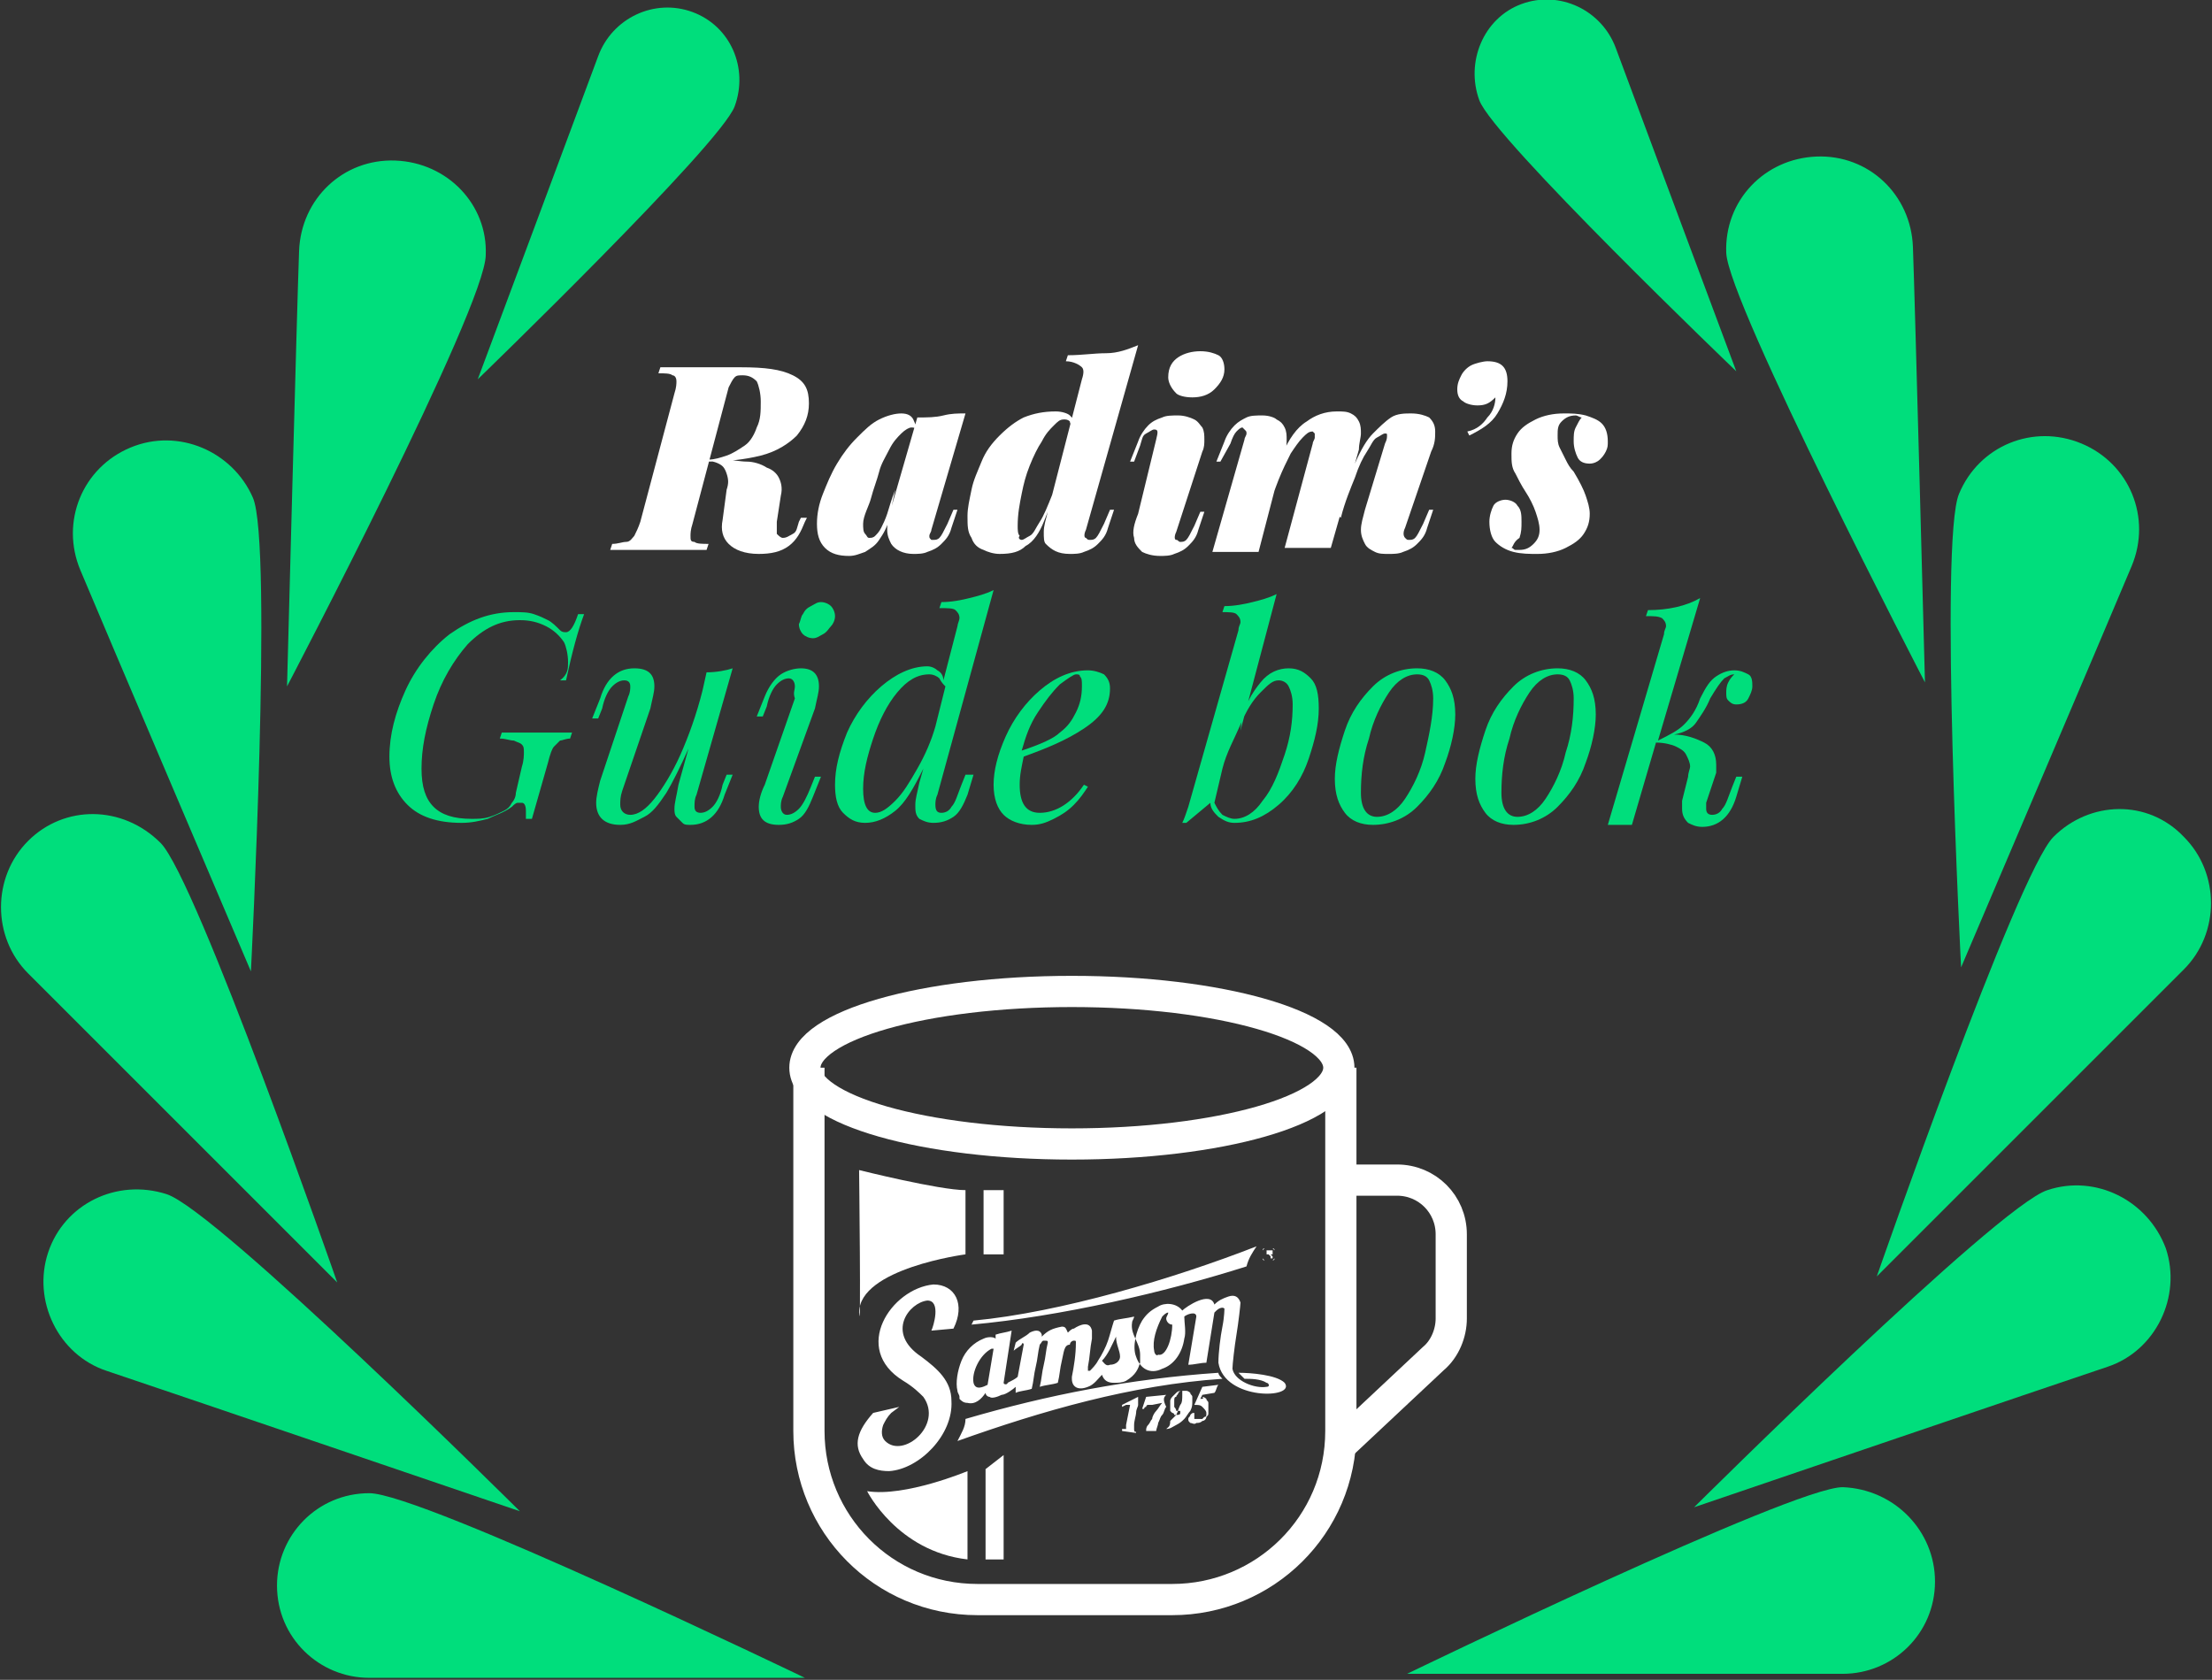 <?xml version="1.0" encoding="utf-8"?>
<!-- Generator: Adobe Illustrator 26.0.3, SVG Export Plug-In . SVG Version: 6.00 Build 0)  -->
<svg version="1.1" id="Vrstva_1" xmlns="http://www.w3.org/2000/svg" xmlns:xlink="http://www.w3.org/1999/xlink" x="0px" y="0px"
	 viewBox="0 0 110.2 83.7" style="enable-background:new 0 0 110.2 83.7;" xml:space="preserve">
<rect x="0" y="0" width="110.2" height="83.7" fill="#333333" stroke="none"/>
<style type="text/css">
	.st0{fill:#00DE7C;}
	.st1{fill:none;stroke:#FFFFFF;stroke-width:1.555;stroke-miterlimit:10;}
	.st2{fill-rule:evenodd;clip-rule:evenodd;fill:#FFFFFF;}
	.st3{fill:#FFFFFF;}
</style>
<g>
	<path class="st0" d="M70.1,83.5"/>
	<path class="st0" d="M96.4,78.8c0,2.6-2.1,4.6-4.6,4.6c-2.6,0-21.7,0-21.7,0s19.2-9.3,21.7-9.3C94.4,74.2,96.4,76.3,96.4,78.8z"/>
	<path class="st0" d="M107.9,62.2c0.8,2.4-0.5,5.1-2.9,5.9c-2.4,0.8-20.6,7-20.6,7s15.1-15,17.6-15.8
		C104.4,58.5,107,59.8,107.9,62.2z"/>
	<path class="st0" d="M108.8,41.7c1.8,1.8,1.8,4.8,0,6.6S93.5,63.6,93.5,63.6s7-20.1,8.8-21.9S107,39.8,108.8,41.7z"/>
	<path class="st0" d="M103.7,22.1c2.4,1,3.5,3.7,2.5,6.1s-8.5,20-8.5,20s-1.1-21.3-0.1-23.6C98.6,22.2,101.3,21.1,103.7,22.1z"/>
	<path class="st0" d="M90.5,7.8c2.6-0.1,4.7,1.9,4.8,4.5c0.1,2.6,0.6,21.7,0.6,21.7S86.1,15.1,86,12.6C85.9,10,87.9,7.9,90.5,7.8z"
		/>
	<path class="st0" d="M75.8,0.2c1.9-0.7,4,0.3,4.7,2.2s6,16.1,6,16.1S74.4,6.9,73.7,5S73.9,0.9,75.8,0.2z"/>
</g>
<g>
	<path class="st0" d="M40.1,83.7"/>
	<path class="st0" d="M13.8,79c0,2.6,2.1,4.6,4.6,4.6s21.7,0,21.7,0S21,74.4,18.4,74.4S13.8,76.5,13.8,79z"/>
	<path class="st0" d="M2.4,62.4c-0.8,2.4,0.5,5.1,2.9,5.9s20.6,7,20.6,7s-15.1-15-17.6-15.8C5.8,58.7,3.2,60,2.4,62.4z"/>
	<path class="st0" d="M1.4,41.9c-1.8,1.8-1.8,4.8,0,6.6s15.4,15.4,15.4,15.4S9.8,43.8,8,42C6.1,40.1,3.2,40.1,1.4,41.9z"/>
	<path class="st0" d="M6.5,22.3C4.1,23.3,3,26,4,28.4s8.5,20,8.5,20s1.1-21.3,0.1-23.6S8.9,21.3,6.5,22.3z"/>
	<path class="st0" d="M19.7,8c-2.6-0.1-4.7,1.9-4.8,4.5s-0.6,21.7-0.6,21.7s9.9-18.9,9.9-21.5C24.3,10.2,22.3,8.1,19.7,8z"/>
	<path class="st0" d="M34.5,0.6c-1.9-0.7-4,0.3-4.7,2.2s-6,16.1-6,16.1S35.9,7.2,36.6,5.3S36.4,1.3,34.5,0.6z"/>
</g>
<ellipse class="st1" cx="53.4" cy="53.2" rx="13.3" ry="3.8"/>
<path class="st1" d="M66.8,53.2v18.1c0,4.7-3.8,8.4-8.4,8.4h-9.7c-4.7,0-8.4-3.8-8.4-8.4V53.2"/>
<path class="st1" d="M66.7,58.8h2.9c1.5,0,2.7,1.2,2.7,2.7v4.2c0,0.7-0.3,1.5-0.9,2l-4.8,4.5"/>
<g>
	<path class="st2" d="M63.1,62.5L63.1,62.5c0.1,0,0.1,0,0.2,0l0,0l0,0l0,0c0,0,0,0-0.1,0H63.1L63.1,62.5z M63.1,62.7v-0.4h0.1h0.1
		c0,0,0,0,0.1,0c0,0,0,0,0,0.1v0.1c0,0,0,0-0.1,0l0,0c0,0,0,0,0.1,0.1v0.1h-0.1v-0.1l-0.1-0.1c0,0,0,0-0.1,0l0,0V62.7L63.1,62.7z
		 M63.2,62.2c-0.1,0-0.1,0-0.2,0l-0.1,0.1c0,0,0,0.1,0,0.2c0,0.1,0,0.1,0,0.2l0.1,0.1c0,0,0.1,0,0.2,0c0.1,0,0.1,0,0.2,0l0.1-0.1
		c0,0,0-0.1,0-0.2c0-0.1,0-0.1,0-0.2l-0.1-0.1C63.3,62.2,63.3,62.2,63.2,62.2z M56.6,71.4L56.6,71.4C56.6,71.3,56.5,71.3,56.6,71.4
		c-0.1-0.1-0.1-0.1-0.1-0.2c0,0,0,0,0-0.1c0,0,0,0,0-0.1c0-0.2,0.1-0.5,0.1-0.6c0-0.2,0.1-0.3,0.1-0.4s0-0.2,0-0.3
		c0-0.1,0-0.1,0-0.1l0,0l0,0l0,0L55.9,70v0.1l0.2-0.1h0.1h0.1l0,0l0,0l-0.2,1v0.1v0.1H56c0,0,0,0-0.1,0v0.1L56.6,71.4z M58.1,69.5
		L58.1,69.5C58.1,69.5,58.1,69.4,58.1,69.5l-1,0.1l-0.2,0.6H57c0,0,0-0.1,0.1-0.1c0,0,0-0.1,0.1-0.1h0.1h0.1l0.5-0.1
		c-0.1,0.1-0.2,0.3-0.3,0.4s-0.2,0.3-0.2,0.4c-0.1,0.1-0.1,0.2-0.2,0.3c-0.1,0.1-0.1,0.2-0.1,0.3l0,0l0,0l0,0l0,0c0,0,0,0,0.1,0
		c0,0,0,0,0.1,0c0,0,0,0,0.1,0c0,0,0,0,0.1,0c0,0,0,0,0.1,0l0,0c0-0.1,0.1-0.3,0.1-0.4c0.1-0.2,0.1-0.3,0.2-0.4
		c0.1-0.1,0.1-0.3,0.2-0.4C57.9,69.7,58,69.6,58.1,69.5z M58.1,71.2c0.2,0,0.3-0.1,0.5-0.2s0.3-0.2,0.4-0.3c0.1-0.1,0.2-0.3,0.3-0.4
		c0.1-0.2,0.1-0.3,0.1-0.5c0-0.1,0-0.2,0-0.2c0-0.1-0.1-0.1-0.1-0.2c0,0-0.1-0.1-0.2-0.1c-0.1,0-0.1,0-0.2,0c-0.1,0-0.2,0-0.3,0.1
		s-0.1,0.1-0.2,0.2c-0.1,0.1-0.1,0.2-0.1,0.2c0,0.1,0,0.2,0,0.3c0,0.1,0,0.1,0,0.2l0.1,0.1c0,0,0.1,0,0.1,0.1h0.1
		c0.1,0,0.2,0,0.2-0.1v-0.1c0,0,0,0-0.1,0h-0.1c0,0,0-0.1-0.1-0.2c0-0.1,0-0.2,0-0.3c0-0.1,0-0.2,0.1-0.2c0-0.1,0.1-0.1,0.1-0.2
		l0.1-0.1c0.1,0,0.1,0,0.1,0s0,0.1,0,0.2c0,0.2,0,0.4-0.1,0.5c-0.1,0.2-0.1,0.3-0.2,0.5c-0.1,0.1-0.2,0.2-0.3,0.3
		C58.3,71.1,58.2,71.1,58.1,71.2L58.1,71.2z M59.8,69.7l0.1-0.2l0.6-0.1c0.1-0.1,0.1-0.3,0.2-0.4l-0.8,0.1L59.5,70
		c0.2,0,0.3,0,0.4,0.1c0.1,0.1,0.2,0.2,0.2,0.3v0.1c0,0,0,0.1-0.1,0.1l-0.1,0.1c0,0-0.1,0-0.2,0h-0.1h-0.1c0,0,0,0,0-0.1v-0.1
		c0,0,0,0,0-0.1l0,0c-0.1,0-0.1,0-0.2,0.1c0,0.1-0.1,0.1-0.1,0.2s0,0.1,0.1,0.2c0.1,0,0.2,0.1,0.3,0c0.1,0,0.2,0,0.3-0.1
		c0.1,0,0.2-0.1,0.2-0.2c0.1-0.1,0.1-0.1,0.1-0.2s0-0.2,0-0.3c0-0.1,0-0.1,0-0.2s-0.1-0.1-0.1-0.2c0,0-0.1-0.1-0.2-0.1
		C60,69.7,59.9,69.7,59.8,69.7z M47.5,66.2l-1.1,0.1c0.1-0.2,0.5-1.5-0.2-1.5c-0.9,0.1-2.1,1.6-0.3,2.8c0.8,0.6,1.5,1.2,1.5,2.2
		c0.1,1.7-1.6,3.4-3.1,3.5c-0.5,0-1-0.1-1.3-0.6c-0.5-0.7-0.3-1.4,0.5-2.3l1.3-0.3l-0.4,0.3c-0.2,0.2-0.3,0.4-0.4,0.6
		c-0.1,0.3-0.1,0.6,0.1,0.8C45,72.7,47,71,46,69.6c-0.2-0.2-0.5-0.5-1-0.8c-2.6-1.6-0.6-4.6,1.5-4.8C47.6,64,48.1,65,47.5,66.2z
		 M48.5,65.8c4.3-0.4,10-2.1,14.1-3.7c-0.2,0.3-0.4,0.6-0.5,1c-4.1,1.3-9.3,2.5-13.7,2.9L48.5,65.8z M54.9,67.8
		c0.3-0.3,0.5-0.8,0.7-1.2c0,0.4,0.2,0.7,0.2,1c0,0.2-0.2,0.4-0.5,0.4C55.1,68.1,55,67.9,54.9,67.8z M48.5,68.9
		c-0.1-0.5,0.3-1.4,0.9-1.7h0.1c-0.1,0.6-0.2,1.2-0.3,1.8C49,69.1,48.6,69.3,48.5,68.9z M48.2,69.9c-0.2,0-0.3-0.1-0.4-0.2
		c0,0,0,0,0-0.1s-0.1-0.2-0.1-0.3c-0.1-0.4,0-1,0.2-1.5s0.6-0.9,1.1-1.1c0.2-0.1,0.5-0.1,0.6,0c0-0.1,0-0.1,0-0.2
		c0.3-0.1,0.5-0.1,0.8-0.2L50,68.9c0,0.1,0.2,0.1,0.2,0c0.2-0.1,0.4-0.2,0.5-0.3l0,0c0.1-0.5,0.2-1.1,0.3-1.6c0-0.1-0.1-0.1-0.1,0
		c-0.1,0.1-0.3,0.2-0.4,0.3l0.1-0.4c0.2-0.2,0.5-0.3,0.7-0.5c0.2-0.1,0.5-0.2,0.6,0.1v0.1c0.3-0.3,0.5-0.4,1-0.5
		c0.2,0,0.2,0.1,0.3,0.3c0.1-0.1,0.2-0.2,0.3-0.2c0.3-0.2,0.8-0.4,0.9,0.1c0,0.1,0,0.3,0,0.4c-0.1,0.5-0.1,0.9-0.2,1.4
		c0,0.1,0,0.2,0,0.2s0,0,0.1,0c0.1-0.1,0.3-0.3,0.4-0.5c0.2-0.3,0.4-0.7,0.5-1s0.2-0.7,0.3-1c0.3-0.1,0.6-0.1,1-0.2
		c0,0.1-0.1,0.2-0.1,0.3c-0.1,0.6,0.4,1,0.4,1.6c0,0.1,0,0.3,0,0.4c-0.1,0.3-0.2,0.6-0.7,0.9c-0.2,0.1-0.4,0.1-0.6,0.1
		c-0.3,0-0.5-0.1-0.6-0.4c-0.2,0.2-0.4,0.5-0.7,0.6c-0.5,0.2-0.8,0-0.8-0.4v-0.1c0.1-0.5,0.2-1.1,0.2-1.7c0-0.1,0-0.1-0.1-0.1
		s-0.2,0.1-0.2,0.2c-0.3,0-0.3,0.4-0.4,0.8s-0.1,0.7-0.2,1.1c-0.3,0.1-0.6,0.1-0.9,0.2c0.1-0.4,0.1-0.7,0.2-1.1
		c0.1-0.4,0.1-0.7,0.2-1.1c0-0.1,0-0.1-0.2-0.1c-0.1,0-0.1,0.1-0.2,0.2c-0.1,0.4-0.1,0.7-0.2,1.1c-0.1,0.4-0.1,0.7-0.2,1.1
		c-0.3,0.1-0.6,0.1-0.8,0.2c0-0.1,0-0.2,0-0.3c-0.1,0.1-0.5,0.4-0.7,0.4c-0.2,0.1-0.5,0.2-0.6,0.1c-0.1,0-0.2-0.1-0.2-0.2
		C48.9,69.7,48.6,70,48.2,69.9z M60.7,67.9c0-0.5,0.1-1.3,0.2-1.8c0.1-0.5,0.1-0.9,0.1-0.9c-0.1-0.1-0.3,0-0.4,0.1c0,0,0,0-0.1,0.1
		l-0.4,2.5c-0.3,0-0.6,0.1-0.9,0.1l0.4-2.4c0-0.3-0.5-0.1-0.6,0c0,0.3,0.1,0.8,0,1.1c-0.1,0.7-0.5,1.3-1.1,1.5
		c-0.6,0.3-1.1,0-1.3-0.6l0,0c-0.2-0.5,0-1.3,0.3-1.8c0.2-0.3,0.4-0.5,0.8-0.7c0.3-0.2,0.9-0.2,1.2,0.2c0.2-0.2,1.4-1,1.6-0.3
		c0.2-0.2,0.4-0.3,0.7-0.4s0.5,0,0.6,0.3c0,0.1-0.1,1-0.2,1.6c-0.1,0.6-0.2,1.5-0.2,1.7c0.1,0.6,1.1,1,1.7,0.9c0.2,0,0.1-0.2,0-0.2
		c-0.3-0.2-0.8-0.2-1.1-0.2c-0.1-0.1-0.2-0.2-0.3-0.3c0.6,0,1.9,0.1,2.3,0.5C64.6,69.7,61,69.8,60.7,67.9z M58.4,66L58.4,66
		c-0.2,0-0.3-0.2-0.3-0.3c0-0.1,0.1-0.2,0.1-0.3l0,0c-0.1,0-0.2,0.1-0.3,0.2c-0.3,0.6-0.5,1.2-0.4,1.7c0,0.1,0.1,0.3,0.2,0.2
		C58.1,67.6,58.4,66.7,58.4,66z M60.7,68.4c0,0.1,0.1,0.2,0.2,0.3c-4.5,0.3-9,1.6-13.2,3.1c0.2-0.4,0.4-0.7,0.4-1.1
		C52.2,69.5,56.3,68.7,60.7,68.4z M63.2,62.2c0.1,0,0.1,0,0.2,0c0.1,0,0.1,0.1,0.1,0.1c0,0.1,0,0.1,0,0.2c0,0.1,0,0.1,0,0.2
		c0,0.1-0.1,0.1-0.1,0.1c-0.1,0-0.1,0-0.2,0c-0.1,0-0.1,0-0.2,0c-0.1,0-0.1-0.1-0.1-0.1c0-0.1,0-0.1,0-0.2c0-0.1,0-0.1,0-0.2
		c0-0.1,0.1-0.1,0.1-0.1C63.1,62.2,63.2,62.2,63.2,62.2z"/>
</g>
<path class="st3" d="M42.8,58.3c0,0,4,1,5.3,1v3.2c0,0-5.3,0.7-5.3,2.9C42.9,66.9,42.8,58.3,42.8,58.3z"/>
<path class="st3" d="M43.2,74.3c0,0,1.5,3,5,3.4v-4.4C48.2,73.3,45.1,74.6,43.2,74.3z"/>
<polyline class="st3" points="49,59.3 49,62.5 50,62.5 50,59.3 48.4,59.3 "/>
<polygon class="st3" points="49.1,73.2 49.1,77.7 50,77.7 50,72.5 "/>
<g>
	<path class="st0" d="M28.3,33c0-0.4-0.1-0.8-0.2-1c-0.2-0.3-0.5-0.6-0.9-0.8c-0.4-0.2-0.8-0.3-1.3-0.3c-1,0-1.8,0.4-2.6,1.2
		c-0.7,0.8-1.3,1.8-1.7,3c-0.4,1.2-0.6,2.2-0.6,3.2c0,0.9,0.2,1.5,0.6,1.9s1,0.6,1.9,0.6c0.3,0,0.6,0,0.9-0.1s0.5-0.2,0.7-0.3
		s0.3-0.2,0.4-0.4c0.1-0.1,0.2-0.3,0.2-0.5l0.3-1.3c0.1-0.3,0.1-0.6,0.1-0.7c0-0.2,0-0.3-0.1-0.4c-0.1-0.1-0.2-0.1-0.4-0.2
		c-0.2,0-0.4-0.1-0.7-0.1l0.1-0.3c0.5,0,1.1,0,2,0c0.7,0,1.2,0,1.5,0l-0.1,0.3c-0.2,0-0.4,0.1-0.5,0.1c-0.1,0.1-0.2,0.2-0.3,0.3
		s-0.2,0.4-0.3,0.8l-0.8,2.8h-0.3c0-0.1,0-0.3,0-0.4c0-0.3-0.1-0.4-0.2-0.4s-0.1,0-0.2,0s-0.2,0.1-0.3,0.2c-0.4,0.3-0.8,0.4-1.2,0.6
		C23.9,40.9,23.5,41,23,41c-1.2,0-2.1-0.3-2.7-0.9s-0.9-1.4-0.9-2.4c0-1.1,0.3-2.2,0.8-3.3s1.3-2.1,2.2-2.8c1-0.7,2-1.1,3.2-1.1
		c0.4,0,0.7,0,1,0.1s0.5,0.2,0.7,0.3c0.2,0.1,0.4,0.3,0.6,0.5c0.1,0.1,0.2,0.1,0.3,0.1c0.2,0,0.4-0.3,0.6-0.9h0.3
		c-0.3,0.8-0.6,1.9-0.9,3.3h-0.3C28.3,33.6,28.3,33.3,28.3,33z"/>
	<path class="st0" d="M36.5,38.6l-0.4,1c-0.3,1-0.9,1.5-1.7,1.5c-0.2,0-0.3,0-0.4-0.1c-0.1-0.1-0.2-0.2-0.3-0.3s-0.1-0.3-0.1-0.4
		c0-0.3,0.1-0.6,0.2-1.2l0.5-1.8c-0.4,0.9-0.8,1.7-1.1,2.2c-0.4,0.6-0.7,1-1.1,1.2s-0.7,0.4-1.2,0.4c-0.8,0-1.2-0.4-1.2-1.1
		c0-0.3,0.1-0.7,0.2-1.1l1.4-4.2c0.1-0.2,0.1-0.4,0.1-0.5c0-0.2-0.1-0.3-0.3-0.3c-0.2,0-0.4,0.1-0.6,0.3s-0.4,0.6-0.5,1.1l-0.2,0.5
		h-0.3l0.4-1c0.3-1,0.9-1.5,1.7-1.5c0.7,0,1,0.3,1,0.9c0,0.3-0.1,0.6-0.2,1.1L31,39.4c-0.1,0.3-0.1,0.5-0.1,0.7
		c0,0.3,0.2,0.5,0.5,0.5c0.4,0,0.8-0.3,1.2-0.8c0.4-0.5,0.9-1.3,1.3-2.2c0.4-0.9,0.8-2,1.1-3.2l0.2-0.9c0.5,0,1-0.1,1.3-0.2
		l-1.8,6.3c-0.1,0.2-0.1,0.4-0.1,0.6c0,0.2,0.1,0.3,0.3,0.3s0.4-0.1,0.6-0.3c0.2-0.2,0.4-0.6,0.5-1.1l0.2-0.5H36.5z"/>
	<path class="st0" d="M39.6,34.2c0-0.2-0.1-0.4-0.3-0.4s-0.4,0.1-0.6,0.3c-0.2,0.2-0.4,0.6-0.5,1.1L38,35.7h-0.3l0.4-1
		c0.2-0.5,0.5-0.9,0.8-1.1c0.3-0.2,0.7-0.3,1-0.3c0.6,0,0.9,0.3,0.9,0.9c0,0.3-0.1,0.6-0.2,1.1L39,39.7c-0.1,0.2-0.1,0.4-0.1,0.5
		c0,0.2,0.1,0.4,0.3,0.4s0.4-0.1,0.6-0.3c0.2-0.2,0.4-0.6,0.6-1.1l0.2-0.5h0.3l-0.4,1c-0.2,0.5-0.4,0.9-0.7,1.1s-0.6,0.3-1,0.3
		c-0.7,0-1-0.3-1-0.9c0-0.3,0.1-0.7,0.3-1.1l1.5-4.3C39.5,34.5,39.6,34.4,39.6,34.2z M40,30.6c0.1-0.2,0.2-0.3,0.4-0.4
		s0.3-0.2,0.5-0.2s0.4,0.1,0.5,0.2s0.2,0.3,0.2,0.5s-0.1,0.4-0.2,0.5s-0.2,0.3-0.4,0.4s-0.3,0.2-0.5,0.2s-0.4-0.1-0.5-0.2
		s-0.2-0.3-0.2-0.5C39.9,30.9,39.9,30.7,40,30.6z"/>
	<path class="st0" d="M48.5,38.6l-0.3,1c-0.2,0.5-0.4,0.9-0.7,1.1c-0.3,0.2-0.6,0.3-1,0.3c-0.3,0-0.5-0.1-0.7-0.2
		c-0.2-0.2-0.2-0.4-0.2-0.7s0.1-0.6,0.2-1.1l0.2-0.7c-0.5,1-0.9,1.7-1.4,2.1c-0.5,0.4-1,0.6-1.5,0.6s-0.8-0.2-1.1-0.5
		s-0.4-0.8-0.4-1.4c0-0.8,0.2-1.6,0.6-2.6c0.4-0.9,1-1.7,1.7-2.3s1.5-1,2.3-1c0.2,0,0.4,0.1,0.5,0.2c0.2,0.1,0.3,0.3,0.3,0.5
		l0.7-2.7c0-0.1,0.1-0.3,0.1-0.4c0-0.2-0.1-0.3-0.2-0.4c-0.1-0.1-0.4-0.1-0.8-0.1l0.1-0.3c0.5,0,1-0.1,1.4-0.2s0.8-0.2,1.2-0.4
		l-2.8,10.2c-0.1,0.2-0.1,0.4-0.1,0.5c0,0.3,0.1,0.4,0.3,0.4s0.4-0.1,0.5-0.3c0.2-0.2,0.3-0.6,0.5-1.1l0.2-0.5H48.5z M46.8,33.8
		c-0.1-0.1-0.3-0.2-0.5-0.2c-0.6,0-1.1,0.3-1.6,0.9c-0.5,0.6-0.9,1.4-1.2,2.3c-0.3,0.9-0.5,1.7-0.5,2.5s0.2,1.2,0.6,1.2
		c0.3,0,0.6-0.2,1-0.6s0.7-0.9,1.1-1.6c0.4-0.7,0.7-1.4,0.9-2.1l0.5-2C47,34.1,46.9,34,46.8,33.8z"/>
	<path class="st0" d="M53.5,40.1c-0.3,0.3-0.6,0.5-1,0.7s-0.7,0.3-1.1,0.3c-0.6,0-1.1-0.2-1.4-0.5c-0.3-0.3-0.5-0.8-0.5-1.5
		s0.2-1.5,0.6-2.4c0.4-0.9,1-1.7,1.7-2.3s1.5-1,2.4-1c0.3,0,0.6,0.1,0.8,0.2c0.2,0.2,0.3,0.4,0.3,0.7c0,0.8-0.4,1.4-1.3,2
		c-0.9,0.6-1.9,1-3,1.4c-0.1,0.5-0.2,0.9-0.2,1.4c0,0.9,0.3,1.4,1,1.4c0.8,0,1.6-0.5,2.2-1.4l0.2,0.1C54,39.5,53.8,39.8,53.5,40.1z
		 M52.8,34.1c-0.4,0.4-0.7,0.8-1.1,1.4s-0.6,1.2-0.8,1.9c0.9-0.3,1.6-0.6,1.9-0.9c0.4-0.3,0.6-0.6,0.8-1s0.3-0.8,0.3-1.3
		c0-0.3,0-0.4-0.1-0.5c0-0.1-0.1-0.1-0.2-0.1C53.5,33.6,53.2,33.8,52.8,34.1z"/>
	<path class="st0" d="M62.8,34c0.4-0.5,0.9-0.7,1.4-0.7c0.5,0,0.8,0.2,1.1,0.5s0.4,0.8,0.4,1.5c0,0.8-0.2,1.6-0.5,2.5
		s-0.8,1.7-1.5,2.3S62.3,41,61.5,41c-0.3,0-0.5-0.1-0.8-0.3c-0.2-0.2-0.4-0.4-0.4-0.7l-1.2,1h-0.2c0.1-0.2,0.2-0.5,0.3-0.8l2.5-8.8
		c0-0.2,0.1-0.3,0.1-0.4c0-0.2-0.1-0.3-0.2-0.4c-0.1-0.1-0.4-0.1-0.7-0.1l0.1-0.3c0.5,0,1-0.1,1.4-0.2s0.8-0.2,1.2-0.4l-1.8,6.8
		C61.9,35.2,62.4,34.5,62.8,34z M60.9,40.6c0.2,0.1,0.4,0.2,0.6,0.2c0.5,0,1-0.3,1.4-0.9c0.5-0.6,0.8-1.4,1.1-2.3
		c0.3-0.9,0.4-1.7,0.4-2.5c0-0.4-0.1-0.7-0.2-0.9s-0.3-0.3-0.5-0.3c-0.3,0-0.5,0.2-0.9,0.6s-0.7,0.9-1,1.6c-0.3,0.7-0.7,1.4-0.9,2.2
		L60.5,40C60.6,40.2,60.7,40.4,60.9,40.6z"/>
	<path class="st0" d="M67,36.4c0.3-0.9,0.8-1.6,1.4-2.2c0.6-0.6,1.4-0.9,2.2-0.9c0.6,0,1.1,0.2,1.4,0.6c0.3,0.4,0.5,0.9,0.5,1.7
		c0,0.7-0.2,1.6-0.5,2.4c-0.3,0.9-0.8,1.6-1.4,2.2c-0.6,0.6-1.4,0.9-2.2,0.9c-0.6,0-1.1-0.2-1.4-0.6c-0.3-0.4-0.5-0.9-0.5-1.7
		C66.5,38.1,66.7,37.3,67,36.4z M69.2,34.5c-0.4,0.6-0.8,1.4-1,2.3c-0.3,0.9-0.4,1.8-0.4,2.7c0,0.8,0.3,1.2,0.8,1.2s1-0.3,1.4-0.9
		c0.4-0.6,0.8-1.4,1-2.3s0.4-1.8,0.4-2.7c0-0.4-0.1-0.7-0.2-0.9s-0.3-0.3-0.6-0.3C70.1,33.6,69.6,33.9,69.2,34.5z"/>
	<path class="st0" d="M74,36.4c0.3-0.9,0.8-1.6,1.4-2.2c0.6-0.6,1.4-0.9,2.2-0.9c0.6,0,1.1,0.2,1.4,0.6c0.3,0.4,0.5,0.9,0.5,1.7
		c0,0.7-0.2,1.6-0.5,2.4c-0.3,0.9-0.8,1.6-1.4,2.2c-0.6,0.6-1.4,0.9-2.2,0.9c-0.6,0-1.1-0.2-1.4-0.6c-0.3-0.4-0.5-0.9-0.5-1.7
		C73.5,38.1,73.7,37.3,74,36.4z M76.2,34.5c-0.4,0.6-0.8,1.4-1,2.3c-0.3,0.9-0.4,1.8-0.4,2.7c0,0.8,0.3,1.2,0.8,1.2s1-0.3,1.4-0.9
		c0.4-0.6,0.8-1.4,1-2.3c0.3-0.9,0.4-1.8,0.4-2.7c0-0.4-0.1-0.7-0.2-0.9s-0.3-0.3-0.6-0.3C77.1,33.6,76.6,33.9,76.2,34.5z"/>
	<path class="st0" d="M83.9,36.1c0.3-0.3,0.6-0.7,0.8-1.3c0.3-0.6,0.5-0.9,0.8-1.1c0.3-0.2,0.6-0.3,0.9-0.3s0.5,0.1,0.7,0.2
		s0.2,0.4,0.2,0.6c0,0.2-0.1,0.4-0.2,0.6c-0.1,0.2-0.3,0.3-0.6,0.3c-0.2,0-0.3-0.1-0.4-0.2C86,34.8,86,34.7,86,34.5
		c0-0.1,0-0.3,0.1-0.5s0.2-0.3,0.3-0.4l0,0c-0.2,0-0.3,0.1-0.5,0.2c-0.2,0.2-0.4,0.5-0.7,1c-0.2,0.5-0.5,0.9-0.7,1.2
		s-0.6,0.5-1.1,0.6c0.6,0,1.1,0.2,1.5,0.4s0.6,0.6,0.6,1.1c0,0.1,0,0.2,0,0.4L85,40c0,0.1,0,0.2,0,0.3c0,0.2,0.1,0.3,0.3,0.3
		c0.2,0,0.4-0.1,0.5-0.3c0.2-0.2,0.3-0.6,0.5-1.1l0.2-0.5h0.3l-0.3,1c-0.3,1-0.9,1.5-1.7,1.5c-0.3,0-0.5-0.1-0.7-0.2
		c-0.2-0.2-0.3-0.4-0.3-0.7c0-0.1,0-0.3,0-0.4l0.3-1.2c0-0.2,0.1-0.4,0.1-0.5c0-0.2-0.1-0.4-0.2-0.6c-0.1-0.2-0.3-0.3-0.5-0.4
		c-0.2-0.1-0.6-0.2-1-0.2l-1.2,4.1h-1.2l2.8-9.5c0-0.2,0.1-0.3,0.1-0.4c0-0.2-0.1-0.3-0.2-0.4c-0.2-0.1-0.4-0.1-0.8-0.1l0.1-0.3
		c1,0,1.9-0.2,2.6-0.6l-2.1,7.1C83.2,36.6,83.6,36.4,83.9,36.1z"/>
</g>
<g>
	<path class="st3" d="M34.9,23.1l0.1-0.2h0.3c0.3,0,0.6-0.1,0.9-0.2c0.3-0.1,0.6-0.3,0.9-0.5s0.5-0.6,0.6-0.9
		c0.2-0.4,0.2-0.8,0.2-1.3c0-0.4-0.1-0.8-0.2-1c-0.2-0.2-0.4-0.3-0.7-0.3c-0.2,0-0.3,0-0.4,0.1c-0.1,0.1-0.2,0.3-0.3,0.5l-1.8,6.8
		c-0.1,0.3-0.1,0.5-0.1,0.6c0,0.2,0,0.3,0.2,0.3c0.1,0.1,0.4,0.1,0.7,0.1l-0.1,0.3c-0.3,0-0.6,0-1,0s-0.8,0-1.3,0s-0.9,0-1.4,0
		c-0.4,0-0.8,0-1.1,0l0.1-0.3c0.3,0,0.5-0.1,0.7-0.1s0.3-0.2,0.4-0.3c0.1-0.2,0.2-0.4,0.3-0.7l1.7-6.4c0.1-0.3,0.1-0.5,0.1-0.6
		c0-0.2-0.1-0.3-0.2-0.3c-0.1-0.1-0.4-0.1-0.7-0.1l0.1-0.3c0.2,0,0.4,0,0.6,0c0.3,0,0.5,0,0.8,0s0.5,0,0.7,0c0.5,0,0.8,0,1.1,0
		s0.6,0,0.8,0c1.2,0,2,0.1,2.6,0.4s0.8,0.7,0.8,1.4c0,0.6-0.2,1.1-0.6,1.6c-0.4,0.4-1,0.8-1.8,1S36.2,23,35.2,23L34.9,23.1z
		 M35.1,22.9c0.1,0,0.2,0,0.3,0s0.2,0,0.3,0s0.2,0,0.3,0c0.4,0,0.9,0.1,1.2,0.1s0.7,0.1,1,0.3c0.3,0.1,0.5,0.3,0.6,0.5
		s0.2,0.5,0.1,0.9L38.7,26c0,0.3,0,0.5,0,0.6c0.1,0.1,0.2,0.2,0.3,0.2c0.2,0,0.3-0.1,0.5-0.2s0.2-0.3,0.3-0.6l0.1-0.2h0.3L40.1,26
		c-0.2,0.5-0.4,0.9-0.8,1.2c-0.4,0.3-0.9,0.4-1.5,0.4c-0.7,0-1.2-0.2-1.5-0.5s-0.4-0.7-0.3-1.2l0.2-1.5c0.1-0.3,0.1-0.5,0-0.8
		s-0.2-0.4-0.4-0.5s-0.6-0.2-1-0.2L35.1,22.9z"/>
	<path class="st3" d="M43.3,26.8c0.1,0,0.2,0,0.3-0.1s0.2-0.2,0.3-0.4s0.2-0.4,0.3-0.7c0.1-0.3,0.2-0.7,0.4-1.2l-0.3,1.4
		c-0.1,0.5-0.3,0.8-0.5,1.1c-0.2,0.3-0.4,0.4-0.7,0.6c-0.3,0.1-0.5,0.2-0.8,0.2c-0.5,0-0.9-0.1-1.2-0.4s-0.4-0.7-0.4-1.2
		s0.1-1,0.3-1.5s0.4-1,0.7-1.5s0.6-0.9,1-1.3s0.7-0.7,1.1-0.9s0.8-0.3,1.1-0.3s0.5,0.1,0.6,0.3s0.2,0.5,0.2,0.9l-0.1,0.1
		c0-0.2,0-0.4,0-0.5s-0.1-0.1-0.2-0.1c-0.1,0-0.3,0.1-0.5,0.3c-0.2,0.2-0.4,0.4-0.6,0.8s-0.4,0.7-0.5,1.1s-0.3,0.9-0.4,1.3
		S43,25.7,43,26.1c0,0.2,0,0.4,0.1,0.5S43.2,26.8,43.3,26.8z M45.7,20.8c0.5,0,0.9,0,1.3-0.1s0.7-0.1,1.1-0.1l-1.7,5.8
		c0,0.1-0.1,0.2-0.1,0.3c0,0.1,0,0.1,0.1,0.2h0.1c0.1,0,0.2,0,0.3-0.1s0.2-0.3,0.4-0.7l0.3-0.7h0.2l-0.3,0.9
		c-0.1,0.4-0.3,0.6-0.5,0.8c-0.2,0.2-0.4,0.3-0.7,0.4c-0.2,0.1-0.5,0.1-0.7,0.1c-0.5,0-0.9-0.2-1.1-0.5c-0.1-0.2-0.2-0.4-0.2-0.7
		c0-0.3,0-0.6,0.2-1.1L45.7,20.8z"/>
	<path class="st3" d="M50.9,26.9c0.1,0,0.2-0.1,0.4-0.2s0.3-0.4,0.5-0.7c0.2-0.3,0.4-0.8,0.6-1.3s0.4-1.2,0.6-2L52.7,24
		c-0.2,0.8-0.5,1.5-0.7,2s-0.5,1-0.9,1.2c-0.3,0.3-0.7,0.4-1.3,0.4c-0.3,0-0.6-0.1-0.8-0.2c-0.3-0.1-0.5-0.3-0.6-0.6
		c-0.2-0.3-0.2-0.6-0.2-1.1c0-0.4,0.1-0.8,0.2-1.3c0.1-0.5,0.3-0.9,0.5-1.4s0.5-0.9,0.9-1.3s0.8-0.7,1.2-0.9c0.5-0.2,1-0.3,1.6-0.3
		c0.3,0,0.6,0.1,0.7,0.2c0.1,0.1,0.2,0.2,0.2,0.4l-0.1,0.3c0-0.2-0.1-0.3-0.1-0.4c-0.1-0.1-0.2-0.1-0.3-0.1c-0.2,0-0.3,0.1-0.5,0.3
		c-0.2,0.2-0.4,0.4-0.6,0.8c-0.2,0.3-0.4,0.7-0.6,1.2s-0.3,0.9-0.4,1.4c-0.1,0.5-0.2,1-0.2,1.6c0,0.2,0,0.4,0.1,0.5
		C50.7,26.8,50.8,26.9,50.9,26.9z M54.1,26.4c-0.1,0.2-0.1,0.4,0,0.4c0.1,0.1,0.1,0.1,0.2,0.1s0.2,0,0.3-0.1s0.2-0.3,0.4-0.7
		l0.3-0.7h0.2l-0.3,0.9c-0.1,0.4-0.3,0.6-0.5,0.8c-0.2,0.2-0.4,0.3-0.7,0.4c-0.2,0.1-0.5,0.1-0.7,0.1c-0.6,0-0.9-0.2-1.2-0.5
		C52,27,52,26.8,52,26.5s0.1-0.6,0.2-1l1.7-6.6c0.1-0.3,0.1-0.5,0-0.6S53.5,18,53.1,18l0.1-0.3c0.7,0,1.3-0.1,1.9-0.1
		s1.1-0.2,1.6-0.4L54.1,26.4z"/>
	<path class="st3" d="M57.6,21.9c0.1-0.4,0.1-0.5-0.1-0.5c-0.1,0-0.2,0.1-0.4,0.2s-0.2,0.3-0.3,0.6L56.5,23h-0.2l0.4-1
		c0.1-0.3,0.3-0.6,0.5-0.8s0.4-0.3,0.7-0.4c0.2-0.1,0.5-0.1,0.8-0.1s0.6,0.1,0.8,0.2s0.3,0.3,0.4,0.4c0.1,0.2,0.1,0.4,0.1,0.6
		s0,0.4-0.1,0.6l-1.3,4c-0.1,0.2-0.1,0.4,0,0.4s0.1,0.1,0.2,0.1c0.1,0,0.2,0,0.3-0.1s0.2-0.3,0.4-0.7l0.3-0.7H60l-0.3,0.9
		c-0.1,0.4-0.3,0.6-0.5,0.8c-0.2,0.2-0.4,0.3-0.7,0.4c-0.2,0.1-0.5,0.1-0.7,0.1c-0.4,0-0.7-0.1-0.9-0.2c-0.2-0.2-0.4-0.4-0.4-0.7
		c-0.1-0.3,0-0.7,0.2-1.2L57.6,21.9z M58.2,18.8c0-0.5,0.2-0.8,0.5-1s0.7-0.3,1.1-0.3c0.4,0,0.7,0.1,0.9,0.2s0.3,0.4,0.3,0.7
		c0,0.4-0.2,0.7-0.5,1s-0.7,0.4-1.1,0.4c-0.4,0-0.7-0.1-0.8-0.2C58.3,19.3,58.2,19,58.2,18.8z"/>
	<path class="st3" d="M62.7,27.5h-2.3l1.6-5.6c0-0.1,0.1-0.2,0.1-0.3c0-0.1,0-0.1-0.1-0.2l-0.1-0.1c-0.1,0-0.2,0.1-0.3,0.2
		s-0.2,0.3-0.3,0.6L60.8,23h-0.2l0.4-1c0.1-0.3,0.3-0.6,0.5-0.8s0.4-0.3,0.6-0.4s0.5-0.1,0.8-0.1s0.6,0.1,0.7,0.2
		c0.2,0.1,0.3,0.2,0.4,0.4c0.1,0.2,0.1,0.4,0.1,0.6s0,0.4-0.1,0.6L62.7,27.5z M65.4,22.1c0-0.1,0.1-0.2,0.1-0.3c0-0.1,0-0.2,0-0.2
		l-0.1-0.1c-0.2,0-0.3,0.1-0.5,0.3c-0.2,0.2-0.4,0.5-0.6,0.8c-0.2,0.4-0.4,0.8-0.6,1.3c-0.2,0.5-0.4,1.1-0.6,1.7l-0.2-0.1
		c0.3-1.2,0.7-2.2,1-2.9c0.3-0.7,0.7-1.3,1.2-1.6c0.4-0.3,0.9-0.5,1.5-0.5c0.3,0,0.5,0,0.7,0.1s0.3,0.2,0.4,0.4s0.1,0.4,0.1,0.6
		s-0.1,0.5-0.1,0.8l-1.4,4.9H64L65.4,22.1z M69,22.1c0.1-0.2,0.1-0.3,0.1-0.4s0-0.1-0.1-0.1s-0.2,0.1-0.4,0.2
		c-0.2,0.1-0.3,0.4-0.5,0.7c-0.2,0.3-0.4,0.7-0.6,1.3c-0.2,0.5-0.5,1.2-0.7,2l-0.1-0.1c0.3-1,0.6-1.9,0.8-2.6
		c0.3-0.7,0.6-1.2,0.9-1.5s0.6-0.6,0.9-0.8s0.7-0.2,1-0.2c0.4,0,0.7,0.1,0.9,0.2c0.2,0.2,0.3,0.4,0.3,0.7c0,0.3,0,0.6-0.2,1L70,26.3
		c-0.1,0.2-0.1,0.4,0,0.5s0.1,0.1,0.2,0.1s0.2,0,0.3-0.1c0.1-0.1,0.2-0.3,0.4-0.7l0.3-0.7h0.2l-0.3,0.9c-0.1,0.4-0.3,0.6-0.5,0.8
		c-0.2,0.2-0.4,0.3-0.7,0.4c-0.2,0.1-0.5,0.1-0.7,0.1c-0.3,0-0.5,0-0.7-0.1s-0.4-0.2-0.5-0.4c-0.1-0.2-0.2-0.4-0.2-0.7
		s0.1-0.6,0.2-1L69,22.1z"/>
	<path class="st3" d="M75.3,27.3c0.1,0,0.1,0.1,0.2,0.1s0.2,0,0.2,0c0.3,0,0.5-0.1,0.7-0.3c0.2-0.2,0.3-0.4,0.3-0.7
		c0-0.3-0.1-0.6-0.2-0.9s-0.3-0.7-0.5-1s-0.4-0.7-0.5-0.9c-0.2-0.3-0.2-0.6-0.2-1s0.1-0.7,0.3-1s0.5-0.5,0.9-0.7s0.9-0.3,1.4-0.3
		c0.4,0,0.7,0,1.1,0.1c0.3,0.1,0.6,0.2,0.8,0.4c0.2,0.2,0.3,0.5,0.3,0.9c0,0.2,0,0.3-0.1,0.5s-0.2,0.3-0.3,0.4
		c-0.1,0.1-0.3,0.2-0.5,0.2c-0.3,0-0.5-0.1-0.6-0.3s-0.2-0.5-0.2-0.8s0-0.5,0.1-0.7s0.2-0.4,0.3-0.5c-0.1,0-0.2-0.1-0.3-0.1
		c-0.3,0-0.5,0.1-0.7,0.3c-0.2,0.2-0.2,0.4-0.2,0.7c0,0.2,0,0.4,0.1,0.6s0.2,0.4,0.3,0.6c0.1,0.2,0.2,0.4,0.4,0.6
		c0.3,0.5,0.5,0.9,0.6,1.2s0.2,0.6,0.2,0.9c0,0.4-0.1,0.7-0.3,1c-0.2,0.3-0.5,0.5-0.9,0.7s-0.9,0.3-1.4,0.3c-0.4,0-0.8,0-1.2-0.1
		c-0.4-0.1-0.7-0.3-0.9-0.5c-0.2-0.2-0.3-0.6-0.3-1c0-0.3,0.1-0.6,0.2-0.8s0.4-0.3,0.6-0.3s0.5,0.1,0.6,0.3c0.2,0.2,0.2,0.5,0.2,0.8
		s0,0.5-0.1,0.8C75.4,27,75.4,27.2,75.3,27.3z"/>
	<path class="st3" d="M74.1,20.8c0.3-0.3,0.4-0.7,0.4-1c-0.3,0.3-0.5,0.4-0.9,0.4c-0.3,0-0.6-0.1-0.7-0.2c-0.2-0.1-0.3-0.3-0.3-0.6
		c0-0.3,0.1-0.5,0.2-0.7s0.3-0.4,0.5-0.5s0.6-0.2,0.8-0.2c0.7,0,1,0.3,1,1c0,0.6-0.2,1.1-0.5,1.6s-0.8,0.8-1.4,1.1l-0.1-0.2
		C73.6,21.4,73.9,21.1,74.1,20.8z"/>
</g>
</svg>

